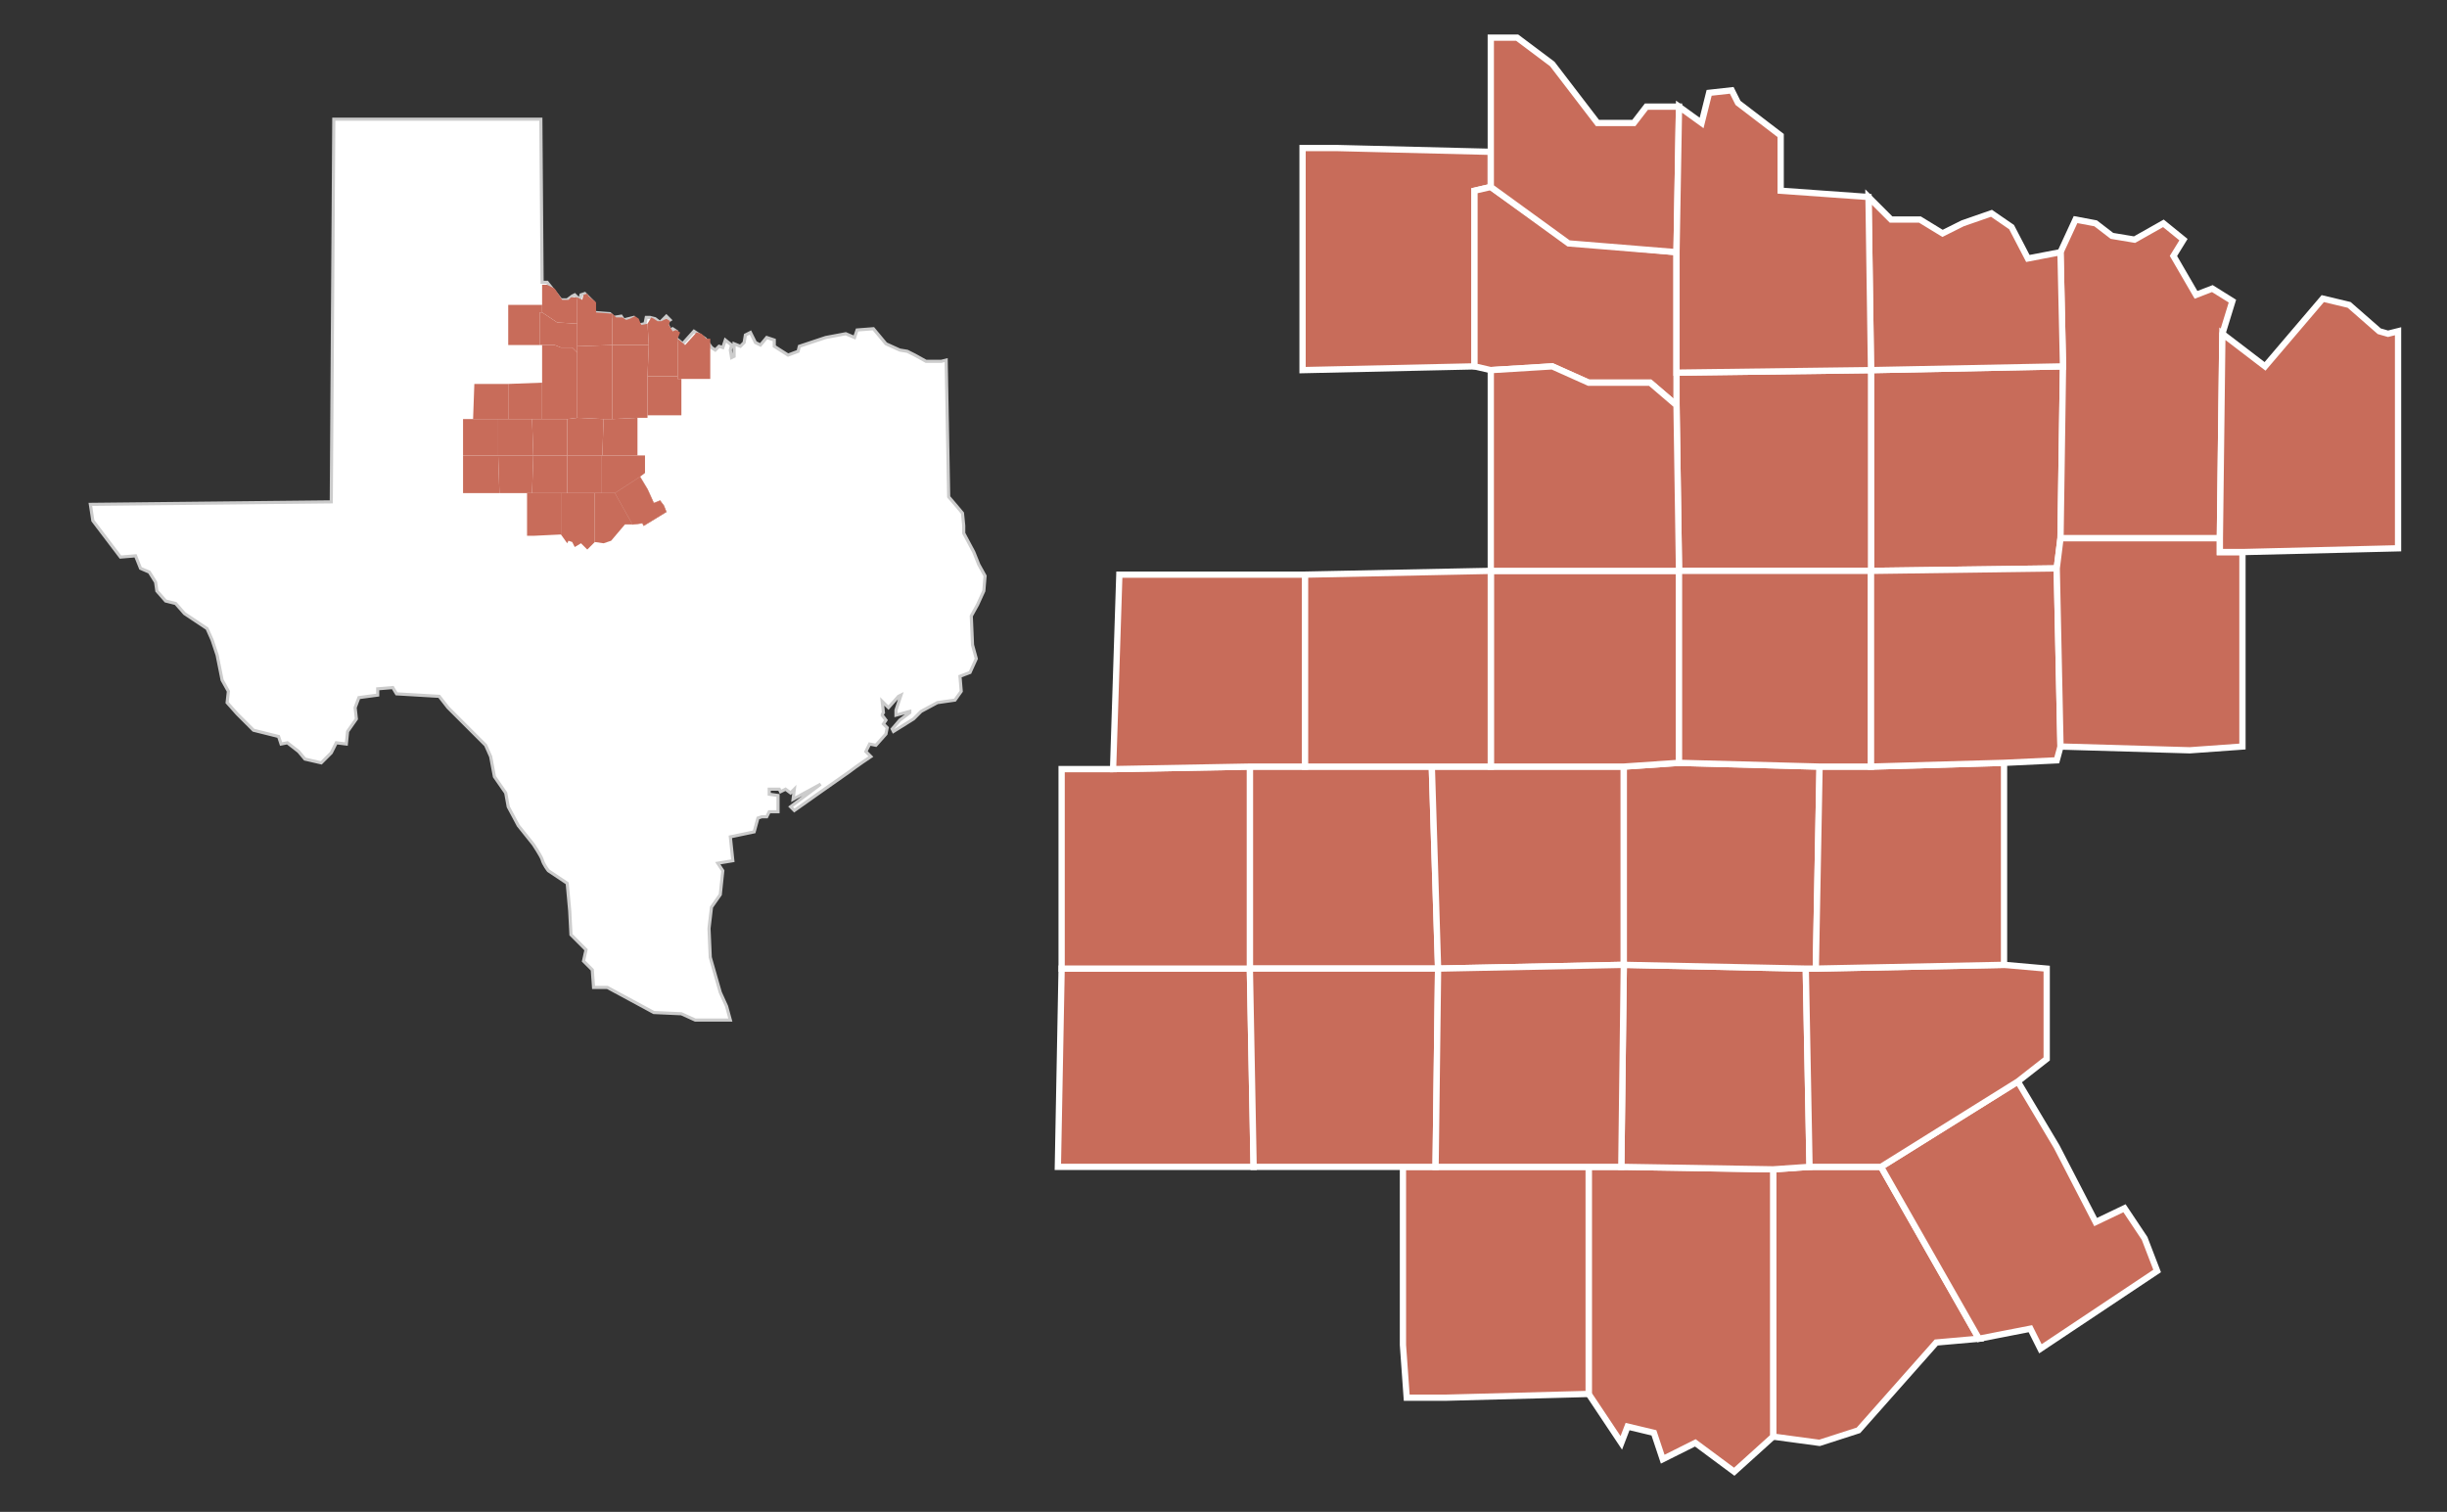 <?xml version="1.0" encoding="utf-8"?>
<!-- Generator: Adobe Illustrator 26.3.1, SVG Export Plug-In . SVG Version: 6.00 Build 0)  -->
<svg version="1.1" id="Layer_1" xmlns="http://www.w3.org/2000/svg" xmlns:xlink="http://www.w3.org/1999/xlink" x="0px" y="0px"
	 viewBox="0 0 195 120.5" style="enable-background:new 0 0 195 120.5;" xml:space="preserve">
<rect x="0" y="0" width="195" height="120.5" fill="#333333" stroke="none"/>
<style type="text/css">
	.st0{fill:#FFFFFF;stroke:#CCCCCC;stroke-width:0.25;stroke-miterlimit:10;}
	.st1{fill:#C86C5A;}
	.st2{fill:none;stroke:#C86C5A;stroke-width:4.000000e-02;}
	.st3{fill:none;stroke:#FFFFFF;stroke-width:0.5;}
	.st4{clip-path:url(#SVGID_00000000209264856815826680000016819303349944091818_);}
	.st5{clip-path:url(#SVGID_00000136378779041759371030000008248062910953972920_);}
	.st6{clip-path:url(#SVGID_00000087404530941365265760000008582894742829517994_);}
	.st7{clip-path:url(#SVGID_00000113325204956235304220000009719692926297721737_);}
	.st8{clip-path:url(#SVGID_00000181060266558781472340000006312058772108198815_);}
</style>
<g id="yazlzE.tif_00000021116917767298701390000003472471810907874444_">
	<path class="st0" d="M7.2,40.2L26.4,40l0.2-30.5h16.5l0.1,13h0.4L44,23l0.7,0.9h0.5l0.4-0.3l0.2-0.1l0.4,0.4l0.1-0.4l0.3-0.1
		l0.7,0.7v0.8l1.3,0.1l0.3,0.3l0.6-0.1l0.2,0.3l0.8-0.2l0.4,0.6l0.5-0.1l0.1-0.5h0.3l0.4,0.1l0.4,0.3l0.5-0.5l0.3,0.3l-0.3,0.2
		l0.3,0.6l0.2-0.1l0.3,0.2l-0.1,0.5l0.6,0.5l0.9-1l0.9,0.6l0.5,0.7l0.3,0.2l0.3-0.3l0.3,0.1l0.2-0.6l0.5,0.4l-0.1,0.4l0.1,0.6
		l0.2-0.1v-1l0.5,0.2l0.3-0.3l0.1-0.6l0.4-0.2l0.4,0.8l0.4,0.2l0.5-0.6l0.6,0.2v0.5l1.1,0.7l0.8-0.3l0.1-0.4l1.2-0.4l0.9-0.3
		l1.6-0.3l0.7,0.3l0.2-0.6l1.3-0.1l1,1.2l1.1,0.5l0.6,0.1l0.6,0.3l0.9,0.5H75l0.4-0.1l0.2,10.9l0.6,0.7l0.5,0.6l0.1,1v0.6l0.8,1.5
		l0.4,1l0.5,0.9l-0.1,1.2l-0.5,1.1l-0.5,0.9l0.1,2.3l0.3,1.1l-0.5,1.1l-0.8,0.3l0.1,1.2l-0.5,0.7L74.7,56l-1.3,0.7l-0.6,0.6l-1.6,1
		l-0.1-0.2l0.6-0.7l0.8-0.6v-0.1L71.4,57v-0.4l0.4-1.2l-0.2,0.1l-0.8,0.9l-0.5-0.5l0.1,0.9c0,0-0.1,0.1-0.1,0.2l0.3,0.4l-0.2,0.3
		l0.3,0.3l-0.1,0.5l-0.8,0.9l-0.5-0.1L69,59.9l0.4,0.4c0,0-1.2,0.8-1.7,1.2c-0.3,0.2-4.4,3.1-4.4,3.1L63,64.3l2.4-1.8l-2.2,1.2
		l0.1-0.8L63,63.2l-0.4-0.3l-0.4,0.2l-0.1-0.2h-0.8v0.4l0.7,0.1v1.3h-0.7l-0.2,0.4h-0.4l-0.3,0.1l-0.3,1.1l-1.9,0.4l0.2,1.9
		l-1.2,0.2l0.4,0.6l-0.2,1.9l-0.7,1L56.5,74l0.1,2.3l0.8,2.8l0.5,1.1l0.3,1.1h-2.8l-1.1-0.5l-2.2-0.1l-3.7-2h-1.1l-0.1-1.4l-0.7-0.7
		l0.2-0.9l-1.2-1.2l-0.1-1.9l-0.2-2.2l-1.5-1c0,0-0.4-0.5-0.5-0.9c-0.1-0.3-0.7-1.2-0.7-1.2l-1.2-1.5l-0.8-1.5l-0.2-1.1l-0.9-1.3
		l-0.3-1.6l-0.4-0.9l-1.8-1.8l-1.2-1.2L35,55.5l-3.4-0.2l-0.3-0.5l-1.2,0.1v0.5l-1.5,0.2l-0.3,0.8l0.1,0.9l-0.7,1l-0.1,1l-0.8-0.1
		L26.4,60l-0.8,0.8l-1.3-0.3l-0.5-0.6l-0.9-0.7l-0.5,0.1l-0.2-0.6l-0.8-0.2l-1.2-0.3l-1.3-1.3L18.1,56l0.1-0.9l-0.5-0.9l-0.4-2
		L16.9,51l-0.4-0.9l-1.8-1.2L14,48.1l-0.8-0.2l-0.7-0.8l-0.1-0.7l-0.5-0.8l-0.7-0.3l-0.4-1l-1.2,0.1l-2.2-2.9L7.2,40.2z"/>
</g>
<g>
	<polygon class="st1" points="43.2,24.9 44.4,25.7 46,25.8 46,27.6 46,28.1 45.6,27.7 44.7,27.7 44.2,27.5 43.2,27.5 43,27.5 
		43,24.9 	"/>
	<g>
		<polygon class="st1" points="47.9,39.3 49,39.3 50.4,41.8 49.8,41.8 48.7,43.1 48.1,43.3 47.4,43.2 47.4,39.3 		"/>
		<polygon class="st1" points="45.2,39.3 47.4,39.3 47.4,43.2 46.8,43.8 46.3,43.3 45.8,43.6 45.6,43.2 45.3,43.1 45.2,43.3 
			44.7,42.6 44.7,39.3 		"/>
		<polygon class="st1" points="42.4,39.3 44.7,39.3 44.7,42.6 42.6,42.7 42,42.7 42,41.9 42,39.3 		"/>
		<polygon class="st1" points="52.9,40.3 52.6,39.9 52.1,40.1 51.6,39 51,38 49,39.3 50.4,41.8 51.2,41.7 51.3,41.9 53.1,40.8 		"/>
		<polygon class="st2" points="52.9,40.3 52.6,39.9 52.1,40.1 51.6,39 51,38 49,39.3 50.4,41.8 51.2,41.7 51.3,41.9 53.1,40.8 		"/>
		<polygon class="st1" points="45.2,36.3 45.2,39.3 47.4,39.3 47.9,39.3 47.9,36.3 		"/>
		<polygon class="st1" points="47.9,36.3 48,36.3 50.8,36.3 51.4,36.3 51.4,37.7 51,38 49,39.3 47.9,39.3 		"/>
		<polygon class="st1" points="39.7,33.4 39.7,36.3 42.5,36.3 42.4,33.4 40.5,33.4 		"/>
		<polygon class="st1" points="42.4,33.4 43.2,33.4 45.2,33.4 45.2,36.3 42.5,36.3 		"/>
		<polygon class="st1" points="39.7,36.3 36.9,36.3 36.9,39.3 38.8,39.3 39.8,39.3 		"/>
		<polygon class="st1" points="42.5,36.3 39.7,36.3 39.8,39.3 42,39.3 42.4,39.3 		"/>
		<polygon class="st1" points="37.7,33.4 36.9,33.4 36.9,36.3 39.7,36.3 39.7,33.4 		"/>
		<polygon class="st1" points="45.2,33.4 46,33.3 48.1,33.4 48,36.3 47.9,36.3 45.2,36.3 		"/>
		<polygon class="st1" points="48.1,33.4 48.8,33.4 50.8,33.3 50.8,36.3 48,36.3 		"/>
		<polygon class="st1" points="42.5,36.3 45.2,36.3 45.2,39.3 44.7,39.3 42.4,39.3 		"/>
		<polygon class="st1" points="48.8,27.5 51.7,27.5 51.6,30 51.6,30.5 48.8,30.5 		"/>
		<polygon class="st1" points="48.8,27.5 46,27.6 46,28.1 46,30.5 48.8,30.5 		"/>
		<polygon class="st1" points="54,27 54.2,26.5 53.9,26.3 53.6,26.4 53.3,25.9 53.4,25.6 53.1,25.4 52.7,25.6 52.4,25.6 52.1,25.4 
			51.9,25.3 51.6,25.8 51.7,27.5 51.6,30 54,30 		"/>
		<polygon class="st1" points="40.5,24.3 41,24.3 43.2,24.3 43.2,24.9 43,24.9 43,27.5 40.5,27.5 		"/>
		<polygon class="st1" points="46,23.7 45.5,23.7 45.3,23.9 44.8,23.9 44.2,23 43.6,22.7 43.2,22.7 43.2,24.3 43.2,24.9 44.4,25.7 
			46,25.8 		"/>
		<polygon class="st1" points="46,30.5 46,33.3 45.2,33.4 43.2,33.4 43.2,30.5 		"/>
		<polygon class="st1" points="40.5,30.6 37.8,30.6 37.7,33.4 39.7,33.4 40.5,33.4 		"/>
		<polygon class="st1" points="46,30.5 46,28.1 45.6,27.7 44.7,27.7 44.2,27.5 43.2,27.5 43.2,30.5 		"/>
		<polygon class="st1" points="43.2,30.5 40.5,30.6 40.5,33.4 42.4,33.4 43.2,33.4 		"/>
		<polygon class="st1" points="48.8,30.5 48.8,33.4 48.1,33.4 46,33.3 46,30.5 		"/>
		<polygon class="st1" points="51.6,25.8 51.1,25.9 50.9,25.4 50.6,25.2 50.2,25.4 49.9,25.5 49.6,25.3 49.1,25.3 48.8,25 
			48.8,27.5 51.7,27.5 		"/>
		<polygon class="st1" points="48.8,25 47.5,24.9 47.5,24.1 46.9,23.6 46.8,23.4 46.5,23.5 46.4,23.9 46,23.7 46,25.8 46,27.6 
			48.8,27.5 		"/>
		<polygon class="st1" points="51.6,30.5 51.6,33.1 51.6,33.3 50.8,33.3 48.8,33.4 48.8,30.5 		"/>
		<polygon class="st1" points="51.6,30 54,30 54,30.2 54.3,30.2 54.3,33.1 53.5,33.1 51.6,33.1 51.6,30.5 		"/>
		<polygon class="st1" points="56.6,27 56.4,27 56.3,27 55.9,26.6 55.5,26.5 54.6,27.5 54,27 54,30 54,30.2 54.3,30.2 56.6,30.2 		
			"/>
	</g>
</g>
<polygon class="st1" points="144.2,93 149.9,93 157.7,106.7 154.3,107 148.1,114 145,115 141.3,114.5 141.3,93.2 "/>
<polygon class="st3" points="144.2,93 149.9,93 157.7,106.7 154.3,107 148.1,114 145,115 141.3,114.5 141.3,93.2 "/>
<polygon class="st1" points="126.6,93 126.6,111.1 129.2,115 129.7,113.7 131.8,114.2 132.5,116.3 135.1,115 138.2,117.3 
	141.3,114.5 141.3,93.2 129.2,93 "/>
<g>
	<g>
		<defs>
			<rect id="SVGID_1_" x="83.9" y="2.7" width="107.5" height="115.1"/>
		</defs>
		<clipPath id="SVGID_00000116219438584420944600000007336492220812465052_">
			<use xlink:href="#SVGID_1_"  style="overflow:visible;"/>
		</clipPath>
		<g style="clip-path:url(#SVGID_00000116219438584420944600000007336492220812465052_);">
			<polygon class="st3" points="129.2,93 141.3,93.2 141.3,114.5 138.2,117.3 135.1,115 132.5,116.3 131.8,114.2 129.7,113.7 
				129.2,115 126.6,111.1 126.6,93 			"/>
		</g>
	</g>
</g>
<polygon class="st1" points="114.4,93 126.6,93 126.6,111.1 115.2,111.4 112.1,111.4 111.8,107.2 111.8,93 "/>
<polygon class="st3" points="114.4,93 126.6,93 126.6,111.1 115.2,111.4 112.1,111.4 111.8,107.2 111.8,93 "/>
<polygon class="st1" points="170.9,98.7 169.3,96.3 167,97.4 163.9,91.4 160.8,86.2 149.9,93 157.7,106.7 161.8,105.9 162.6,107.5 
	171.9,101.3 "/>
<polygon class="st3" points="170.9,98.7 169.3,96.3 167,97.4 163.9,91.4 160.8,86.2 149.9,93 157.7,106.7 161.8,105.9 162.6,107.5 
	171.9,101.3 "/>
<polygon class="st1" points="129.4,76.9 129.2,93 141.3,93.2 144.2,93 143.9,77.2 "/>
<polygon class="st3" points="129.4,76.9 129.2,93 141.3,93.2 144.2,93 143.9,77.2 "/>
<polygon class="st1" points="143.9,77.2 144.7,77.2 159.7,76.9 163.1,77.2 163.1,84.4 160.8,86.2 149.9,93 144.2,93 "/>
<polygon class="st3" points="143.9,77.2 144.7,77.2 159.7,76.9 163.1,77.2 163.1,84.4 160.8,86.2 149.9,93 144.2,93 "/>
<polygon class="st1" points="99.6,61.1 99.6,77.2 114.6,77.2 114.1,61.1 104,61.1 "/>
<polygon class="st3" points="99.6,61.1 99.6,77.2 114.6,77.2 114.1,61.1 104,61.1 "/>
<polygon class="st1" points="114.1,61.1 118.8,61.1 129.4,61.1 129.4,76.9 114.6,77.2 "/>
<polygon class="st3" points="114.1,61.1 118.8,61.1 129.4,61.1 129.4,76.9 114.6,77.2 "/>
<polygon class="st1" points="84.6,77.2 84.3,93 94.7,93 99.9,93 99.6,77.2 "/>
<g>
	<g>
		<defs>
			<rect id="SVGID_00000027603402448856547140000016176931566668336810_" x="83.9" y="2.7" width="107.5" height="115.1"/>
		</defs>
		<clipPath id="SVGID_00000132076865310283922720000009077868401440634030_">
			<use xlink:href="#SVGID_00000027603402448856547140000016176931566668336810_"  style="overflow:visible;"/>
		</clipPath>
		<g style="clip-path:url(#SVGID_00000132076865310283922720000009077868401440634030_);">
			<polygon class="st3" points="99.6,77.2 84.6,77.2 84.3,93 94.7,93 99.9,93 			"/>
		</g>
	</g>
</g>
<polygon class="st1" points="114.6,77.2 99.6,77.2 99.9,93 111.8,93 114.4,93 "/>
<polygon class="st3" points="114.6,77.2 99.6,77.2 99.9,93 111.8,93 114.4,93 "/>
<polygon class="st1" points="88.7,61.3 84.6,61.3 84.6,77.2 99.6,77.2 99.6,61.1 "/>
<g>
	<g>
		<defs>
			<rect id="SVGID_00000031888120338470001430000011060567396162845879_" x="83.9" y="2.7" width="107.5" height="115.1"/>
		</defs>
		<clipPath id="SVGID_00000026153388573782700910000007951413212392266654_">
			<use xlink:href="#SVGID_00000031888120338470001430000011060567396162845879_"  style="overflow:visible;"/>
		</clipPath>
		<g style="clip-path:url(#SVGID_00000026153388573782700910000007951413212392266654_);">
			<polygon class="st3" points="88.7,61.3 84.6,61.3 84.6,77.2 99.6,77.2 99.6,61.1 			"/>
		</g>
	</g>
</g>
<polygon class="st1" points="129.4,61.1 133.8,60.8 145,61.1 144.7,77.2 143.9,77.2 129.4,76.9 "/>
<polygon class="st3" points="129.4,61.1 133.8,60.8 145,61.1 144.7,77.2 143.9,77.2 129.4,76.9 "/>
<polygon class="st1" points="145,61.1 149.1,61.1 159.7,60.8 159.7,76.9 144.7,77.2 "/>
<polygon class="st3" points="145,61.1 149.1,61.1 159.7,60.8 159.7,76.9 144.7,77.2 "/>
<polygon class="st1" points="114.6,77.2 129.4,76.9 129.2,93 126.6,93 114.4,93 "/>
<polygon class="st3" points="114.6,77.2 129.4,76.9 129.2,93 126.6,93 114.4,93 "/>
<polygon class="st1" points="149.1,29.5 164.4,29.2 164.2,42.9 163.9,45.3 149.1,45.5 "/>
<polygon class="st3" points="149.1,29.5 164.4,29.2 164.2,42.9 163.9,45.3 149.1,45.5 "/>
<polygon class="st1" points="149.1,29.5 133.6,29.7 133.6,32.3 133.8,45.5 149.1,45.5 "/>
<polygon class="st3" points="149.1,29.5 133.6,29.7 133.6,32.3 133.8,45.5 149.1,45.5 "/>
<polygon class="st1" points="177.1,26.6 177.9,24 176.3,23 175,23.5 173.2,20.4 174,19.1 172.4,17.8 170.1,19.1 168.3,18.8 
	167,17.8 165.4,17.5 164.2,20.1 164.4,29.2 164.2,42.9 176.9,42.9 "/>
<polygon class="st3" points="177.1,26.6 177.9,24 176.3,23 175,23.5 173.2,20.4 174,19.1 172.4,17.8 170.1,19.1 168.3,18.8 
	167,17.8 165.4,17.5 164.2,20.1 164.4,29.2 164.2,42.9 176.9,42.9 "/>
<polygon class="st1" points="103.8,11.8 106.6,11.8 118.8,12.1 118.8,14.9 117.5,15.2 117.5,29.2 103.8,29.5 "/>
<polygon class="st3" points="103.8,11.8 106.6,11.8 118.8,12.1 118.8,14.9 117.5,15.2 117.5,29.2 103.8,29.5 "/>
<polygon class="st1" points="118.8,14.9 125,19.3 133.6,20.1 133.6,29.7 133.6,32.3 131.5,30.5 126.6,30.5 123.7,29.2 118.8,29.5 
	117.5,29.2 117.5,15.2 "/>
<polygon class="st3" points="118.8,14.9 125,19.3 133.6,20.1 133.6,29.7 133.6,32.3 131.5,30.5 126.6,30.5 123.7,29.2 118.8,29.5 
	117.5,29.2 117.5,15.2 "/>
<polygon class="st1" points="118.8,3 118.8,12.1 118.8,14.9 125,19.3 133.6,20.1 133.8,8.5 131.2,8.5 130.2,9.8 127.3,9.8 
	123.7,5.1 120.9,3 "/>
<g>
	<g>
		<defs>
			<rect id="SVGID_00000129893532515695668590000007110099796316690873_" x="83.9" y="2.7" width="107.5" height="115.1"/>
		</defs>
		<clipPath id="SVGID_00000155105622454561812620000006029906272297247930_">
			<use xlink:href="#SVGID_00000129893532515695668590000007110099796316690873_"  style="overflow:visible;"/>
		</clipPath>
		<g style="clip-path:url(#SVGID_00000155105622454561812620000006029906272297247930_);">
			<polygon class="st3" points="133.8,8.5 131.2,8.5 130.2,9.8 127.3,9.8 123.7,5.1 120.9,3 118.8,3 118.8,12.1 118.8,14.9 
				125,19.4 133.6,20.1 			"/>
		</g>
	</g>
</g>
<polygon class="st1" points="133.8,45.5 133.8,60.8 129.4,61.1 118.8,61.1 118.8,45.5 "/>
<polygon class="st3" points="133.8,45.5 133.8,60.8 129.4,61.1 118.8,61.1 118.8,45.5 "/>
<polygon class="st1" points="104,45.8 89.2,45.8 88.7,61.3 99.6,61.1 104,61.1 "/>
<polygon class="st3" points="104,45.8 89.2,45.8 88.7,61.3 99.6,61.1 104,61.1 "/>
<polygon class="st1" points="133.8,45.5 133.6,32.3 131.5,30.5 126.6,30.5 123.7,29.2 118.8,29.5 118.8,45.5 "/>
<polygon class="st3" points="133.8,45.5 133.6,32.3 131.5,30.5 126.6,30.5 123.7,29.2 118.8,29.5 118.8,45.5 "/>
<polygon class="st1" points="118.8,45.5 104,45.8 104,61.1 114.1,61.1 118.8,61.1 "/>
<polygon class="st3" points="118.8,45.5 104,45.8 104,61.1 114.1,61.1 118.8,61.1 "/>
<polygon class="st1" points="149.1,45.5 149.1,61.1 145,61.1 133.8,60.8 133.8,45.5 "/>
<polygon class="st3" points="149.1,45.5 149.1,61.1 145,61.1 133.8,60.8 133.8,45.5 "/>
<polygon class="st1" points="164.2,20.1 161.6,20.6 160.3,18.1 158.7,17 156.4,17.8 154.8,18.6 153,17.5 150.7,17.5 148.9,15.7 
	149.1,29.5 164.4,29.2 "/>
<polygon class="st3" points="164.2,20.1 161.6,20.6 160.3,18.1 158.7,17 156.4,17.8 154.8,18.6 153,17.5 150.7,17.5 148.9,15.7 
	149.1,29.5 164.4,29.2 "/>
<polygon class="st1" points="148.9,15.7 141.9,15.2 141.9,10.8 138.5,8.2 138,7.2 136.2,7.4 135.6,9.8 133.8,8.5 133.6,20.1 
	133.6,29.7 149.1,29.5 "/>
<polygon class="st3" points="148.9,15.7 141.9,15.2 141.9,10.8 138.5,8.2 138,7.2 136.2,7.4 135.6,9.8 133.8,8.5 133.6,20.1 
	133.6,29.7 149.1,29.5 "/>
<polygon class="st1" points="163.9,45.3 164.2,59.5 163.9,60.6 159.7,60.8 149.1,61.1 149.1,45.5 "/>
<polygon class="st3" points="163.9,45.3 164.2,59.5 163.9,60.6 159.7,60.8 149.1,61.1 149.1,45.5 "/>
<polygon class="st1" points="164.2,42.9 176.9,42.9 176.9,44 178.7,44 178.7,59.5 174.5,59.8 164.2,59.5 163.9,45.3 "/>
<polygon class="st3" points="164.2,42.9 176.9,42.9 176.9,44 178.7,44 178.7,59.5 174.5,59.8 164.2,59.5 163.9,45.3 "/>
<polygon class="st1" points="180.5,29.2 177.1,26.6 176.9,42.9 176.9,44 178.7,44 191.1,43.7 191.1,26.4 190.3,26.6 189.6,26.4 
	187.2,24.3 185.1,23.8 "/>
<g>
	<g>
		<g>
			<defs>
				<rect id="SVGID_00000116925992803217044900000010015907341705251499_" x="83.9" y="2.7" width="107.5" height="115.1"/>
			</defs>
			<clipPath id="SVGID_00000010306168640770775250000000963788498973393544_">
				<use xlink:href="#SVGID_00000116925992803217044900000010015907341705251499_"  style="overflow:visible;"/>
			</clipPath>
			<g style="clip-path:url(#SVGID_00000010306168640770775250000000963788498973393544_);">
				<polygon class="st3" points="191.1,26.4 190.3,26.6 189.6,26.4 187.2,24.3 185.1,23.8 180.5,29.2 177.1,26.6 176.9,42.9 
					176.9,44 178.7,44 191.1,43.7 				"/>
			</g>
		</g>
	</g>
</g>
</svg>
